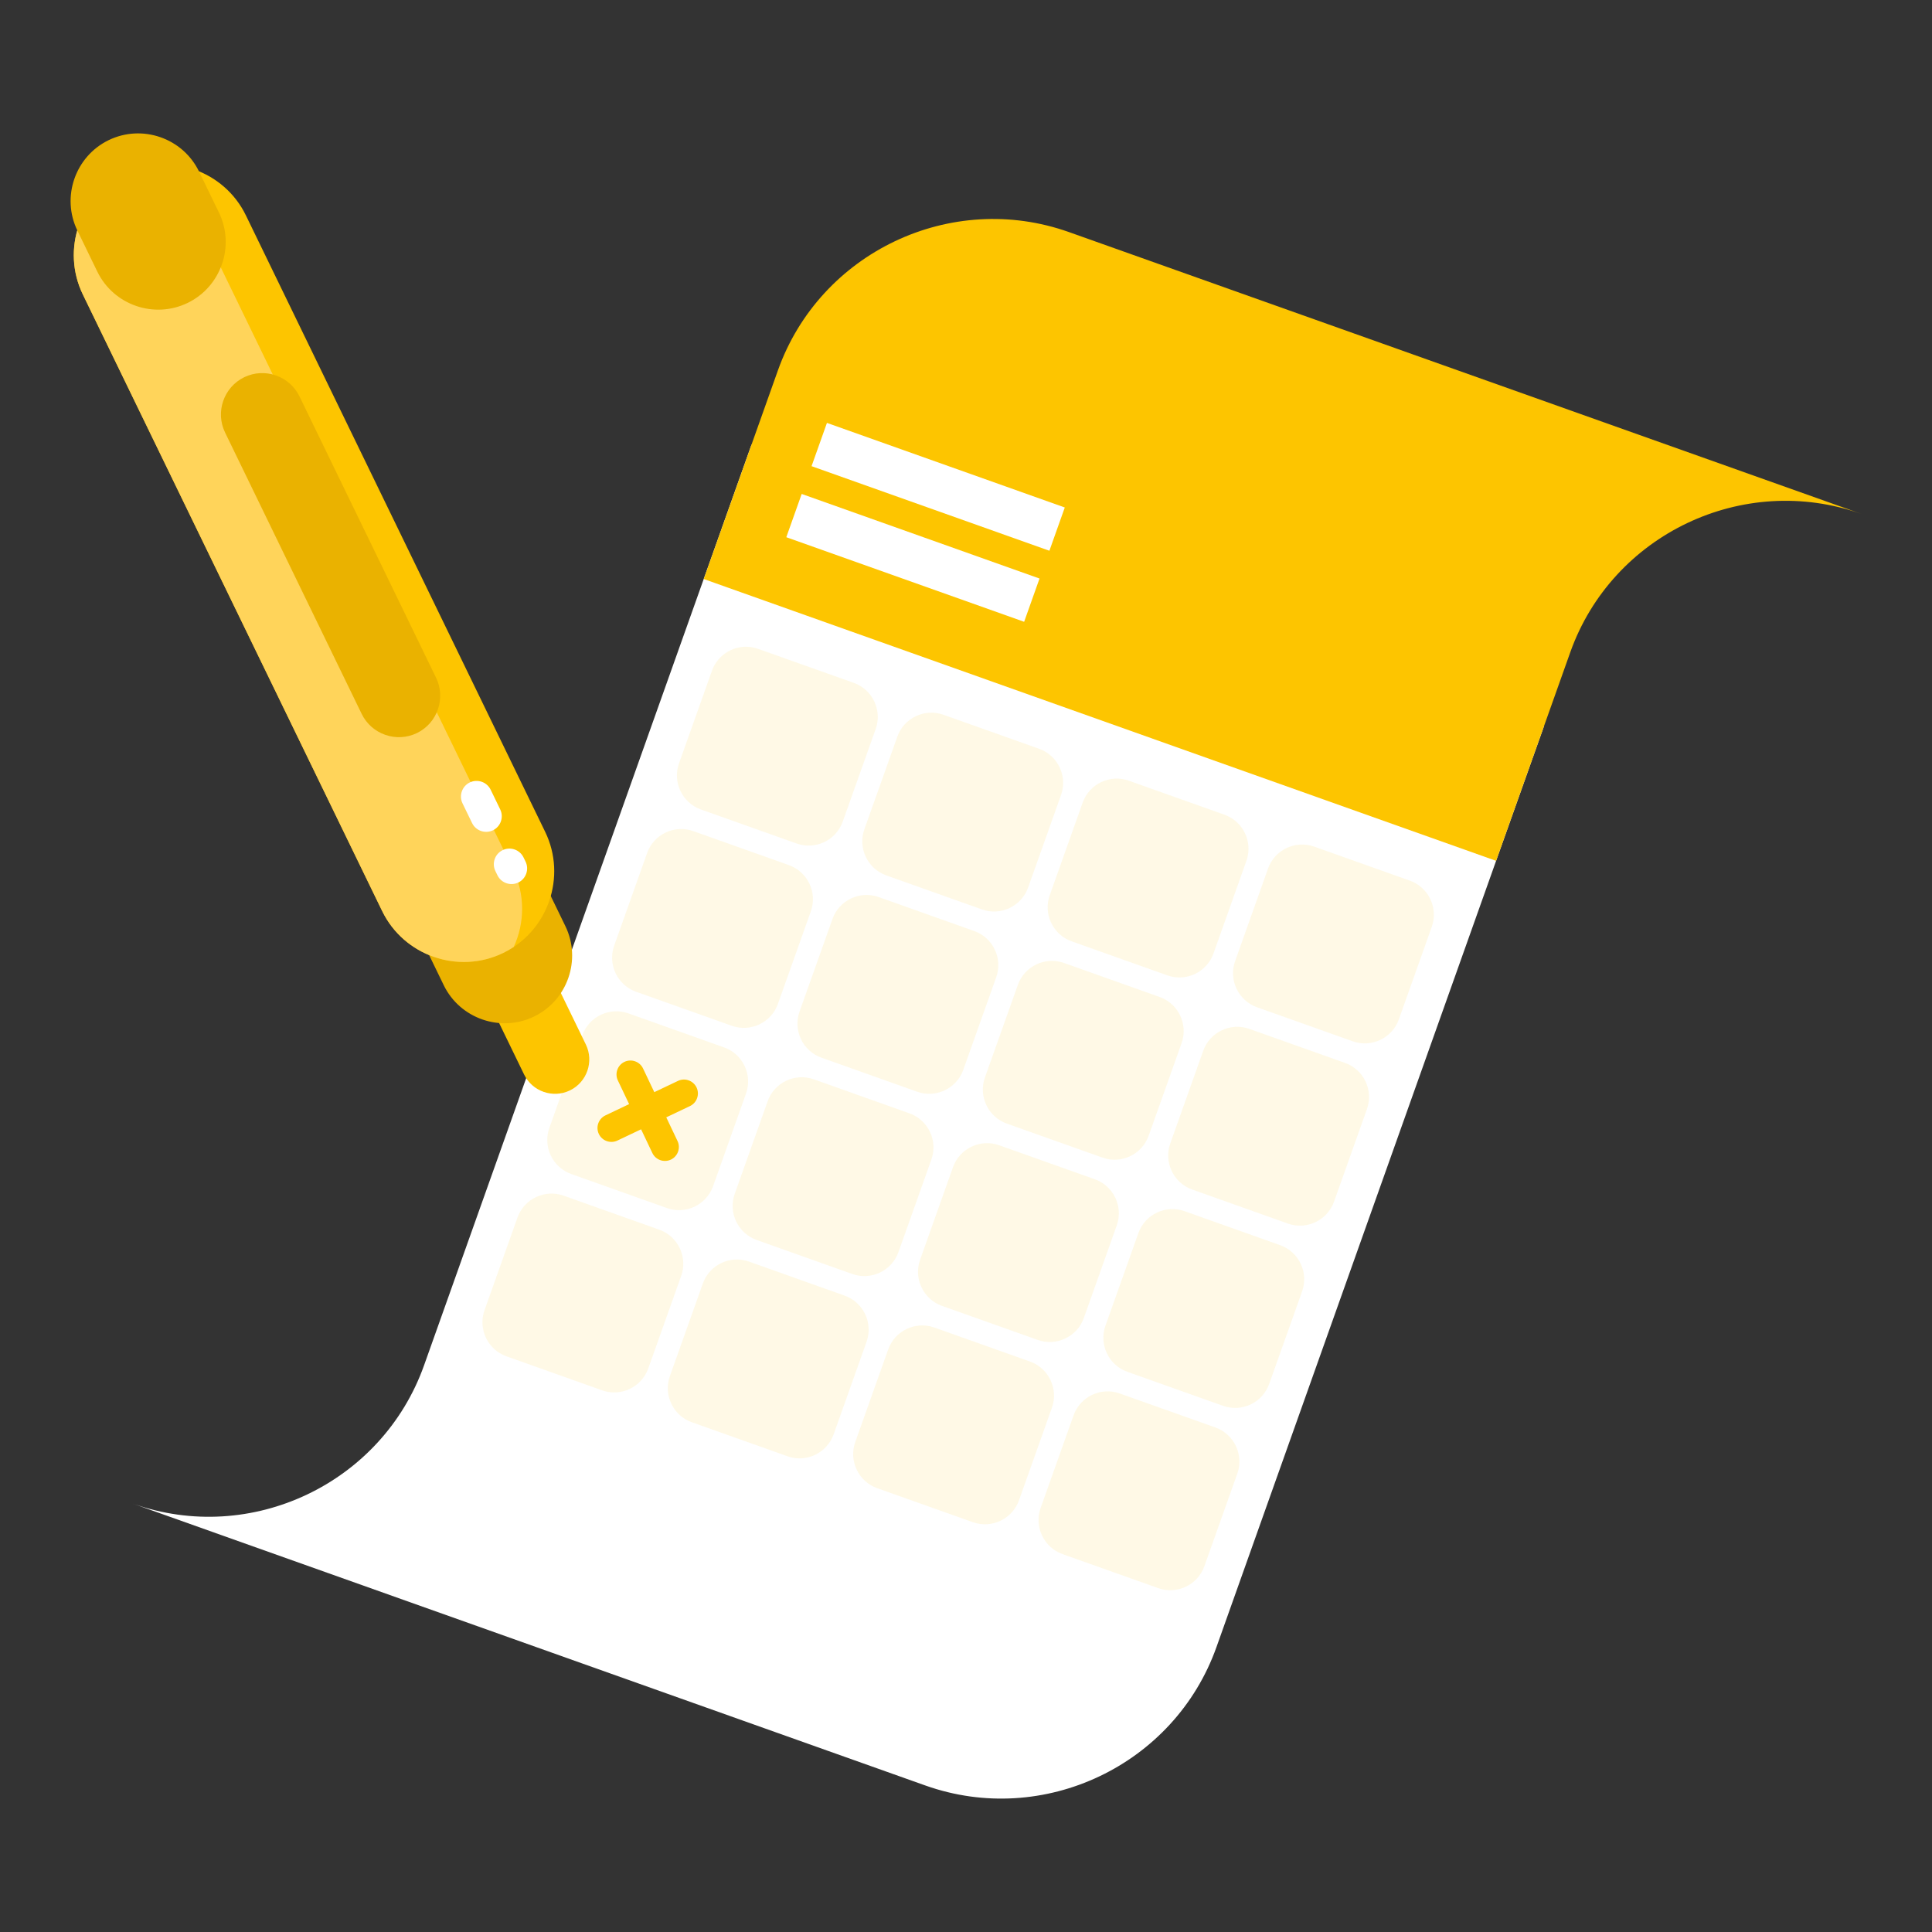 <?xml version="1.0" encoding="utf-8"?>
<!-- Generator: Adobe Illustrator 28.0.0, SVG Export Plug-In . SVG Version: 6.00 Build 0)  -->
<svg version="1.1" id="Layer_1" xmlns="http://www.w3.org/2000/svg" xmlns:xlink="http://www.w3.org/1999/xlink" x="0px" y="0px"
	 viewBox="0 0 1080 1080" style="enable-background:new 0 0 1080 1080;" xml:space="preserve">
<rect x="0" y="0" width="1080" height="1080" fill="#333333" stroke="none"/>
<style type="text/css">
	.st0{fill-rule:evenodd;clip-rule:evenodd;fill:#FFFFFF;}
	.st1{opacity:0.1;}
	.st2{fill-rule:evenodd;clip-rule:evenodd;fill:#FDC500;}
	.st3{fill:#FFFFFF;}
	.st4{fill-rule:evenodd;clip-rule:evenodd;fill:#EAB200;}
	.st5{fill-rule:evenodd;clip-rule:evenodd;fill:#FFD45A;}
</style>
<path class="st0" d="M420.102,248.546l442.947,157.536L680.007,920.741c-23.482,66.028-96.715,100.836-162.742,77.354
	L74.318,840.557c66.027,23.486,139.262-11.326,162.743-77.35L420.102,248.546z"/>
<g class="st1">
	<g>
		<path class="st2" d="M423.742,362.691l53.542,19.041c10.446,3.716,15.959,15.306,12.243,25.752l-18.433,51.818
			c-3.713,10.451-15.305,15.956-25.752,12.239L391.8,452.499c-10.45-3.717-15.956-15.301-12.239-25.748l18.429-51.819
			C401.707,364.482,413.291,358.976,423.742,362.691L423.742,362.691z"/>
		<path class="st2" d="M527.36,399.544l53.542,19.043c10.45,3.717,15.96,15.302,12.245,25.752l-18.431,51.819
			c-3.717,10.449-15.305,15.954-25.755,12.237l-53.542-19.041c-10.446-3.717-15.952-15.302-12.239-25.752l18.433-51.818
			C505.329,401.338,516.914,395.828,527.36,399.544L527.36,399.544z"/>
		<path class="st2" d="M630.982,436.399l53.542,19.042c10.45,3.717,15.959,15.302,12.241,25.752l-18.427,51.818
			c-3.717,10.45-15.305,15.955-25.755,12.238l-53.542-19.043c-10.446-3.716-15.956-15.301-12.239-25.751l18.429-51.818
			c3.717-10.45,15.301-15.956,25.751-12.239V436.399z"/>
		<path class="st2" d="M734.604,473.254l53.542,19.041c10.449,3.717,15.958,15.302,12.241,25.752l-18.429,51.819
			c-3.716,10.446-15.305,15.951-25.754,12.238l-53.541-19.046c-10.451-3.713-15.956-15.301-12.239-25.747l18.429-51.819
			C712.57,475.043,724.154,469.537,734.604,473.254L734.604,473.254z"/>
	</g>
	<g>
		<path class="st2" d="M387.501,464.585l53.542,19.042c10.45,3.717,15.96,15.302,12.243,25.752l-18.429,51.818
			c-3.717,10.45-15.305,15.955-25.755,12.238l-53.542-19.042c-10.449-3.717-15.955-15.301-12.238-25.751l18.427-51.818
			c3.716-10.446,15.303-15.956,25.751-12.239L387.501,464.585z"/>
		<path class="st2" d="M491.123,501.44l53.542,19.042c10.447,3.715,15.96,15.302,12.243,25.751l-18.429,51.819
			c-3.717,10.45-15.309,15.955-25.755,12.238l-53.542-19.042c-10.45-3.717-15.956-15.301-12.239-25.752l18.429-51.817
			C469.089,503.229,480.673,497.723,491.123,501.44L491.123,501.44z"/>
		<path class="st2" d="M594.742,538.293l53.542,19.042c10.45,3.717,15.96,15.302,12.247,25.752l-18.433,51.818
			c-3.717,10.446-15.305,15.951-25.751,12.238l-53.542-19.041c-10.45-3.717-15.956-15.301-12.243-25.752l18.433-51.818
			c3.717-10.45,15.301-15.956,25.748-12.239L594.742,538.293z"/>
		<path class="st2" d="M698.365,575.144l53.542,19.042c10.45,3.717,15.959,15.306,12.243,25.752l-18.429,51.818
			c-3.717,10.45-15.305,15.955-25.755,12.238l-53.542-19.041c-10.447-3.717-15.956-15.303-12.239-25.749l18.433-51.821
			C676.331,576.936,687.915,571.43,698.365,575.144L698.365,575.144z"/>
	</g>
	<g>
		<path class="st2" d="M351.262,566.48l53.542,19.041c10.449,3.717,15.958,15.303,12.241,25.752l-18.429,51.819
			c-3.716,10.45-15.305,15.955-25.754,12.238l-53.542-19.043c-10.446-3.716-15.956-15.301-12.239-25.751l18.429-51.819
			c3.717-10.449,15.301-15.955,25.751-12.238L351.262,566.48z"/>
		<path class="st2" d="M454.883,603.334l53.542,19.043c10.45,3.717,15.96,15.302,12.243,25.752l-18.429,51.819
			c-3.717,10.449-15.304,15.95-25.754,12.237l-53.543-19.041c-10.449-3.717-15.954-15.302-12.238-25.751l18.428-51.819
			C432.849,605.124,444.435,599.618,454.883,603.334L454.883,603.334z"/>
		<path class="st2" d="M558.505,640.185l53.541,19.047c10.447,3.712,15.96,15.302,12.243,25.748l-18.429,51.817
			c-3.717,10.45-15.305,15.956-25.755,12.238l-53.542-19.042c-10.449-3.717-15.954-15.301-12.239-25.748l18.429-51.818
			C536.47,641.977,548.054,636.471,558.505,640.185L558.505,640.185z"/>
		<path class="st2" d="M662.127,677.04l53.538,19.041c10.45,3.717,15.964,15.304,12.247,25.752l-18.433,51.818
			c-3.717,10.45-15.305,15.956-25.751,12.239l-53.542-19.042c-10.45-3.717-15.956-15.301-12.243-25.752l18.432-51.817
			C640.091,678.833,651.676,673.323,662.127,677.04L662.127,677.04z"/>
	</g>
	<g>
		<path class="st2" d="M315.021,668.374l53.542,19.042c10.45,3.717,15.96,15.302,12.245,25.753l-18.431,51.817
			c-3.717,10.45-15.305,15.955-25.755,12.238l-53.538-19.042c-10.451-3.716-15.956-15.301-12.243-25.751l18.433-51.818
			C292.991,670.163,304.575,664.657,315.021,668.374L315.021,668.374z"/>
		<path class="st2" d="M418.644,705.225l53.541,19.046c10.451,3.713,15.959,15.302,12.242,25.748l-18.428,51.822
			c-3.717,10.446-15.305,15.951-25.755,12.234l-53.542-19.042c-10.447-3.716-15.956-15.301-12.24-25.748l18.433-51.817
			c3.713-10.451,15.297-15.957,25.748-12.243L418.644,705.225z"/>
		<path class="st2" d="M522.266,742.081l53.542,19.041c10.449,3.717,15.958,15.303,12.241,25.752l-18.428,51.819
			c-3.717,10.45-15.305,15.956-25.754,12.239l-53.542-19.042c-10.45-3.717-15.956-15.301-12.239-25.751l18.429-51.819
			c3.717-10.446,15.301-15.955,25.751-12.238V742.081z"/>
		<path class="st2" d="M625.887,778.934l53.542,19.043c10.446,3.716,15.96,15.302,12.243,25.752l-18.428,51.819
			c-3.717,10.449-15.305,15.954-25.755,12.237l-53.542-19.041c-10.449-3.717-15.954-15.302-12.238-25.751l18.427-51.819
			c3.717-10.45,15.303-15.956,25.751-12.239V778.934z"/>
	</g>
</g>
<path class="st2" d="M877.791,364.63L836.33,481.213L393.384,323.675l41.46-116.581c23.486-66.027,96.716-100.834,162.743-77.35
	l442.946,157.536C974.506,263.798,901.271,298.61,877.791,364.63L877.791,364.63z"/>
<rect x="511.711" y="201.499" transform="matrix(0.335 -0.942 0.942 0.335 92.431 675.118)" class="st3" width="25.677" height="141.14"/>
<rect x="497.591" y="241.215" transform="matrix(0.335 -0.942 0.942 0.335 45.63 688.227)" class="st3" width="25.675" height="141.138"/>
<path class="st2" d="M389.382,607.921l0.004,0.004c1.837,3.869,0.178,8.539-3.692,10.377l-13.248,6.299l6.293,13.239
	c1.841,3.871,0.182,8.541-3.692,10.381h-0.003c-3.871,1.842-8.54,0.182-10.377-3.691l-6.293-13.24l-13.243,6.292
	c-3.871,1.841-8.54,0.182-10.377-3.692l-0.003-0.003c-1.841-3.871-0.178-8.54,3.691-10.378l13.241-6.297l-6.297-13.244
	c-1.837-3.873-0.178-8.54,3.692-10.381l0.005-0.003c3.869-1.837,8.539-0.178,10.381,3.693l6.294,13.247l13.248-6.296
	c3.869-1.841,8.536-0.179,10.377,3.692L389.382,607.921z"/>
<g>
	<path class="st2" d="M327.498,583.895l-27.416-56.467c-4.607-9.496-16.142-13.487-25.633-8.877h-0.006
		c-9.492,4.61-13.488,16.142-8.879,25.638l27.412,56.466c4.613,9.495,16.146,13.489,25.638,8.88l0.005-0.002
		C328.111,604.924,332.11,593.388,327.498,583.895L327.498,583.895z"/>
	<path class="st4" d="M316.058,517.733l-11.159-22.988c-9.078-18.703-31.802-26.575-50.501-17.495h-0.005
		c-18.7,9.081-26.57,31.802-17.492,50.505l11.161,22.99c9.08,18.699,31.801,26.57,50.504,17.492l0.002-0.003
		C317.271,559.156,325.138,536.433,316.058,517.733z"/>
	<path class="st2" d="M304.761,465.015L137.447,120.381C125.28,95.315,94.829,84.767,69.765,96.935l-0.007,0.003
		c-25.062,12.169-35.61,42.62-23.443,67.684l167.313,344.636c12.166,25.063,42.619,35.609,67.682,23.446l0.008-0.004
		C306.382,520.534,316.927,490.081,304.761,465.015L304.761,465.015z"/>
	<path class="st5" d="M94.458,91.953c-8.268-0.449-16.754,1.128-24.692,4.982l-0.007,0.003
		c-25.06,12.166-35.612,42.623-23.443,67.684l167.313,344.636c12.166,25.063,42.619,35.609,67.682,23.446l0.008-0.004
		c2.059-1.003,4.016-2.129,5.876-3.362c6.113-13.315,6.479-29.16-0.379-43.288L99.495,100.203
		C98.059,97.243,96.369,94.496,94.458,91.953z"/>
	<path class="st4" d="M122.399,118.826l-11.161-22.989c-9.075-18.7-31.801-26.57-50.501-17.49l-0.003-0.002
		c-18.699,9.081-26.572,31.804-17.492,50.504l11.161,22.989c9.078,18.703,31.802,26.571,50.501,17.49l0.003,0.002
		C123.607,160.25,131.479,137.526,122.399,118.826z"/>
	<path class="st4" d="M243.779,378.885l-76.371-157.31c-5.553-11.439-19.451-16.252-30.891-10.701l-0.007,0.005
		c-11.441,5.555-16.253,19.451-10.7,30.89l76.371,157.31c5.551,11.439,19.451,16.252,30.89,10.7l0.008-0.005
		C244.517,404.222,249.331,390.323,243.779,378.885L243.779,378.885z"/>
	<path class="st0" d="M293.793,481.65l-1.148-2.362c-2.099-4.325-7.35-6.145-11.675-4.046l0,0
		c-4.326,2.101-6.147,7.354-4.047,11.677l1.147,2.363c2.099,4.325,7.354,6.147,11.681,4.045l0,0
		c4.325-2.099,6.141-7.353,4.043-11.678L293.793,481.65z"/>
	<path class="st0" d="M279.619,452.456l-5.342-11.01c-2.1-4.324-7.357-6.143-11.681-4.045l0,0
		c-4.324,2.099-6.144,7.356-4.045,11.681l5.344,11.007c2.101,4.326,7.354,6.147,11.681,4.045l0,0
		c4.323-2.098,6.144-7.351,4.042-11.677L279.619,452.456z"/>
</g>
</svg>
